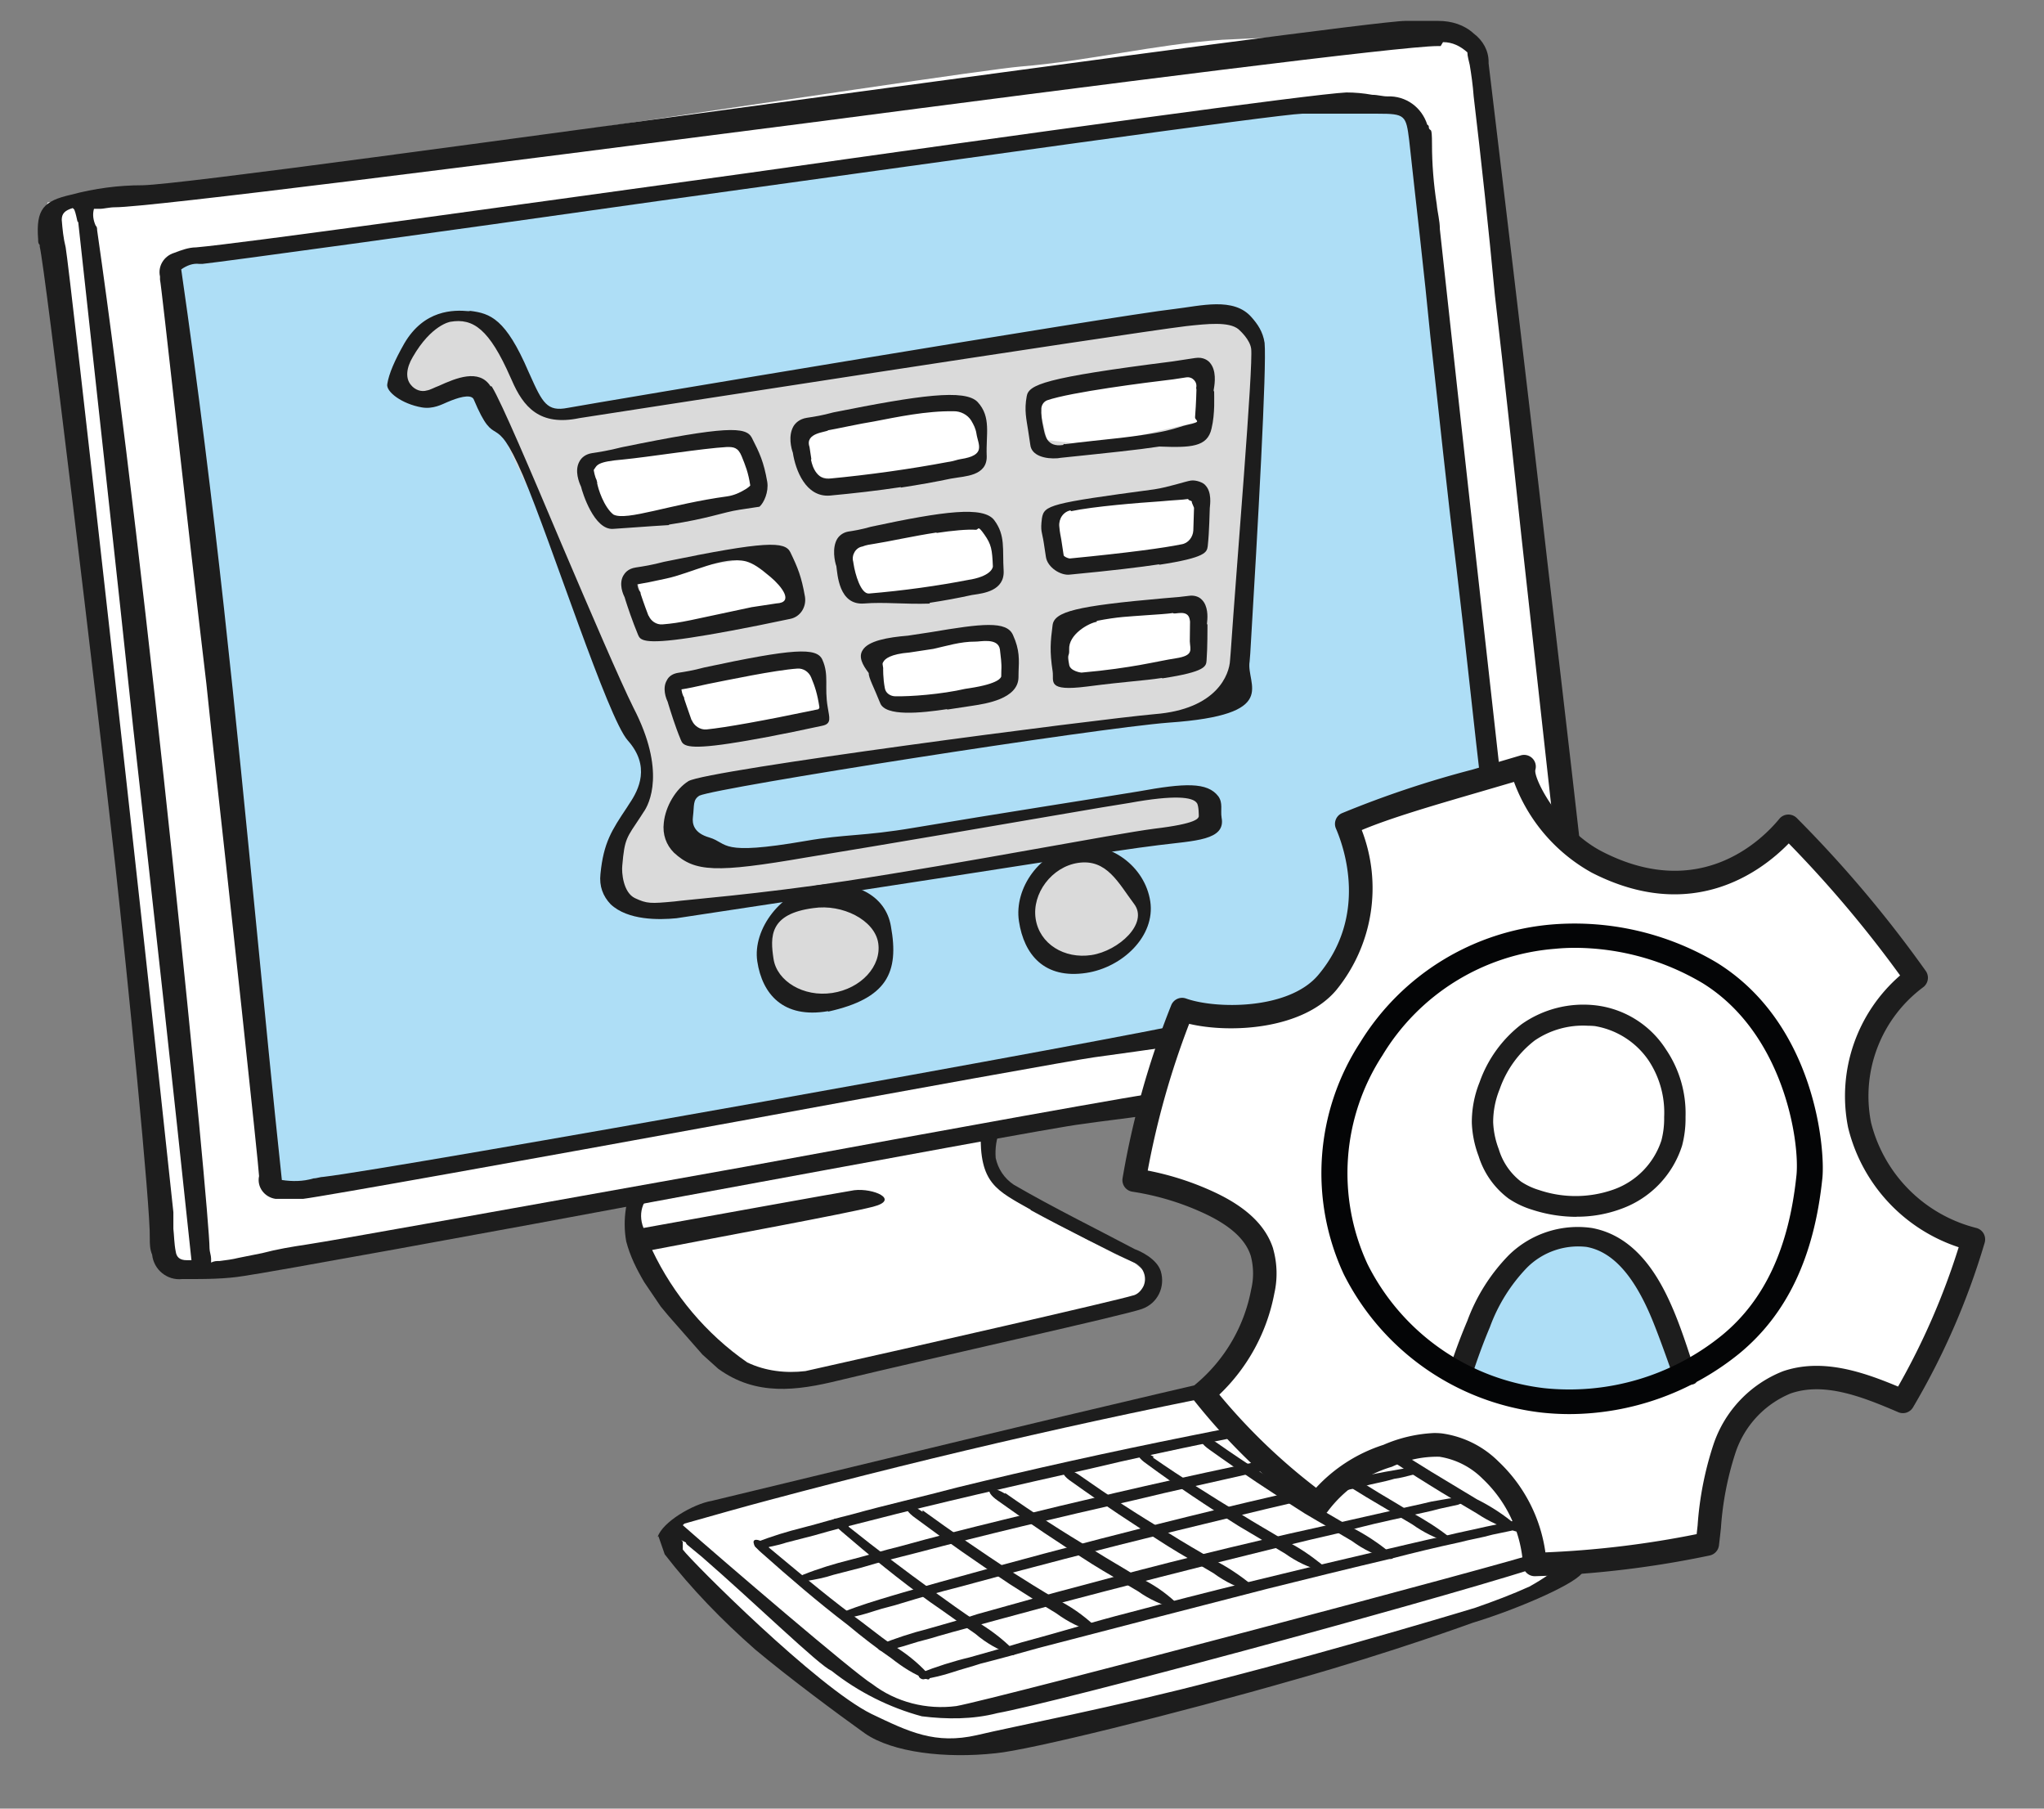 <?xml version="1.0" encoding="UTF-8" standalone="no"?>
<svg
   id="Ebene_1"
   version="1.1"
   viewBox="0 0 260 230"
   sodipodi:docname="eShopEntwicklung.svg"
   inkscape:version="1.4.2 (f4327f4, 2025-05-13)"
   xml:space="preserve"
   width="260"
   height="230"
   xmlns:inkscape="http://www.inkscape.org/namespaces/inkscape"
   xmlns:sodipodi="http://sodipodi.sourceforge.net/DTD/sodipodi-0.dtd"
   xmlns="http://www.w3.org/2000/svg"
   xmlns:svg="http://www.w3.org/2000/svg"><rect x="0" y="0" width="260" height="230" fill="#808080" stroke="none"/><sodipodi:namedview
     id="namedview115"
     pagecolor="#ffffff"
     bordercolor="#000000"
     borderopacity="0.25"
     inkscape:showpageshadow="2"
     inkscape:pageopacity="0.0"
     inkscape:pagecheckerboard="0"
     inkscape:deskcolor="#d1d1d1"
     inkscape:zoom="1.614"
     inkscape:cx="249.69021"
     inkscape:cy="250"
     inkscape:window-width="1920"
     inkscape:window-height="1009"
     inkscape:window-x="-8"
     inkscape:window-y="-8"
     inkscape:window-maximized="1"
     inkscape:current-layer="Ebene_1" /><!-- Generator: Adobe Illustrator 29.3.1, SVG Export Plug-In . SVG Version: 2.1.0 Build 151)  --><defs
     id="defs1"><style
       id="style1">
      .st0 {
        fill: none;
        stroke: #000;
        stroke-miterlimit: 10;
      }

      .st1, .st2 {
        fill: #fff;
      }

      .st2, .st3 {
        fill-rule: evenodd;
      }

      .st4, .st3 {
        fill: #aedef6;
      }

      .st5 {
        fill: #1d1d1d;
      }

      .st6 {
        opacity: .3;
      }

      .st7 {
        fill: #dadada;
      }

      .st8 {
        fill: #727472;
      }
    </style></defs><g
     id="g115"
     transform="translate(-48.947,-115.242)"><path
       class="st1"
       d="m 130.2,276.2 c 0.2,0.4 0.4,0.9 0.8,1.5 l 1,1.5 1.1,1.6 0.4,0.5 0.5,0.6 4.4,5.1 2,1.7 c 1.9,1.3 4.2,2.1 6.5,2.2 2.7,0.2 5.3,0 7.9,-0.6 5.6,-1.3 13,-3.5 20.1,-5.1 9.5,-2.2 16.2,-2.9 17.5,-3.4 0.9,-0.4 3,-1.6 2.8,-2 0,-0.2 1.2,-2 -0.3,-2.7 -0.2,0 -1.6,-1.3 -1.7,-1.3 -1.4,-0.7 -1.2,-0.5 -2.6,-1.2 -4.1,-2.1 -8.3,-4.3 -12.4,-6.6 -2,-1.3 -3.5,-3.5 -3.8,-6 0,-1.2 0.2,-2.3 0.4,-3.4 l -12.8,2.3 c -11,2 -20.2,3.5 -31.6,5.5 -0.5,1.6 -1.9,4.1 -1.3,5.8 0.7,2.2 0.6,3.3 1.1,4.1"
       id="path1" /><path
       class="st5"
       d="m 178.2,256 c -16.8,3 -31.6,5.9 -48.4,8.9 -1.2,2.6 -1.7,5.4 -1.2,8.2 0.5,1.9 1.3,3.5 2.3,5.2 l 2.1,3.1 1,1.2 4.3,4.9 2,1.8 c 4.8,3.5 10,2.8 15.3,1.5 12.9,-3.1 36.4,-8.3 38.6,-9.1 2,-0.7 3,-2.8 2.4,-4.8 -0.5,-1.6 -2.7,-2.6 -3.3,-2.8 -5.1,-2.7 -10.4,-5.3 -15.4,-8.2 -1.2,-0.8 -2,-2 -2.3,-3.4 -0.2,-2.5 0.8,-4.9 2.6,-6.6 m 1.8,13.2 c 4,2.2 11.2,5.8 13.2,6.7 1.2,0.5 1.7,1.9 1.2,3 -0.3,0.6 -0.8,1.1 -1.4,1.2 -1.9,0.6 -26.8,6.3 -41.6,9.6 -2.5,0.3 -5.1,0 -7.4,-1.1 -5.2,-3.6 -9.4,-8.6 -12.1,-14.3 9.3,-1.8 24.6,-4.6 28.1,-5.5 3.5,-0.9 0,-2.4 -2.4,-2.1 -2.5,0.4 -19,3.4 -26.8,4.8 -0.8,-2 0,-4.1 2,-4.9 0.4,-0.2 0.7,-0.3 1.1,-0.3 8.8,-1.6 20.3,-3.6 29.1,-5.1 3.4,-0.6 7.1,-1.4 10.7,-2 -0.2,6.7 2,7.5 6.4,10"
       id="path2" /><path
       class="st2"
       d="m 236.3,121.2 c 0.3,1.8 0.6,3.7 0.8,5.7 2.1,18.8 4.2,37.7 6.2,56.5 2,18.4 4.2,36.9 6.2,55.2 0.2,1.6 0.2,3.2 0.4,4.8 0.2,1.4 -0.7,2.2 -2,2.8 -0.4,0.2 -0.8,0.3 -1.2,0.4 -7.4,1.4 -15,2.6 -22.4,3.8 -8.6,1.4 -17.2,2.7 -25.8,3.9 -6.7,1 -104,18.7 -110.8,19.7 -2.9,0.4 -10.3,1.9 -13.2,2.4 -1.2,0.2 -2.4,0.4 -3.8,0.6 -0.2,-0.8 -1.7,-2.4 -1.7,-3 0,-4.8 -2,-20 -2.1,-24.8 -3.9,-37.1 -8.1,-62.5 -12.1,-104.1 -0.3,-1.3 -0.2,-2.7 0.2,-4.1 1,-0.2 1.9,-0.3 2.8,-0.3 8.4,0 112.7,-16.3 121,-17 8.6,-0.7 17,-2.8 25.6,-3.4 9.2,-0.5 18.8,-0.4 28,-0.5 1.4,0 2.8,0.4 3.8,1.4"
       id="path3" /><path
       class="st3"
       d="m 83.7,266.5 c -5.8,-41.3 -7.9,-76 -13,-117.9 0.9,-0.7 2,-1.1 3,-0.9 6.5,-0.5 136.1,-19.1 142.1,-19.3 3.5,0 6.4,0 9.8,0.2 3.6,0 3.9,0.3 4.3,3.6 2,18.3 4.1,36.8 6.1,55.1 1.8,15.9 3.5,31.7 5.3,47.6 0.4,4.2 0.4,4.1 -3.9,5.1 -4.4,1.1 -8.7,1.4 -13.2,2.3 -6.6,1.3 -13.3,2.3 -19.9,3.2 -0.5,0 -1.1,0 -1.6,0.2 -8.3,2 -104.8,19.2 -113.3,20.3 -1.9,0.5 -3.8,0.6 -5.8,0.4"
       id="path4" /><path
       class="st5"
       d="m 251.7,239.7 c 0,-0.8 0,-1.5 -0.2,-2 v 0 c 0,-1 -0.6,-7.4 -5.7,-50.8 -2.8,-24.6 -6.4,-54.4 -7.5,-63.6 v -0.2 c 0,-1.4 -0.7,-2.7 -1.9,-3.6 -1.2,-1.1 -2.8,-1.6 -4.5,-1.6 h -4.2 c -2.7,0 -38.4,4.8 -76.1,9.9 -39.2,5.3 -79.7,10.9 -84.5,11 -3.1,0 -6.1,0.4 -9.1,1.2 -3.5,0.8 -4.5,1.8 -4.2,5.7 0,0.3 0,0.5 0.2,0.7 v 0.2 c 0.7,2.8 7.3,58.1 9.6,78.6 1.5,13.6 4.5,43.6 4.4,47.5 0,0.7 0,1.4 0.3,2.1 0.2,1.9 1.9,3.3 3.8,3.1 h 0.4 c 2.6,0 5.1,0 7.5,-0.4 2.9,-0.4 30,-5.3 56.2,-10.2 24.5,-4.5 47.6,-8.8 50.3,-9.1 2.7,-0.4 5.5,-0.7 8.2,-1.1 3.2,-0.4 6.5,-0.8 9.7,-1.2 5.3,-0.8 10.8,-1.6 16,-2.4 2.7,-0.4 5.6,-0.9 8.3,-1.2 1.2,-0.2 2.6,-0.4 3.9,-0.5 4.3,-0.6 8.8,-1.2 12.9,-2.2 2.1,-0.4 4.2,-1.3 5.9,-2.7 0.9,-1.1 0.6,-4.1 0.4,-6.7 M 58.2,141.6 Z m 174.3,-21 c 1.2,0 2.2,0.5 3.1,1.3 0,0.5 0.2,1.1 0.3,1.6 0.2,1.2 0.4,2.6 0.5,4 1,8.4 1.9,16.8 2.7,25.3 1.2,10.3 2.3,20.6 3.4,30.9 1.2,10.8 2.4,21.7 3.6,32.5 0.8,7.4 1.7,14.9 2.5,22.3 0,0.7 0.2,1.5 0.2,2.2 0,0.7 0,1.7 0.2,2.6 0.2,1.2 -0.4,1.9 -1.8,2.6 -0.4,0.2 -0.7,0.3 -1.2,0.4 -5.7,1.2 -11.5,2 -17.2,2.9 -1.7,0.3 -3.5,0.5 -5.1,0.8 -9.3,1.5 -18.6,2.8 -25.6,3.9 -3.4,0.4 -29.3,5.1 -54.3,9.7 -25.7,4.6 -52.4,9.4 -55.8,9.9 -2,0.3 -3.8,0.6 -5.7,1.1 -1,0.2 -2,0.4 -3,0.6 -0.8,0.2 -1.6,0.3 -2.4,0.4 -0.4,0 -0.7,0 -1.1,0.2 0,-0.2 0,-0.4 0,-0.5 0,-0.4 -0.2,-0.9 -0.2,-1.3 0,-4.6 -7.9,-85.1 -14.3,-129.5 0,-0.2 0,-0.4 -0.2,-0.6 -0.3,-0.7 -0.4,-1.4 -0.2,-2.1 0.3,0 0.4,0 0.7,0 0.6,0 1.2,-0.2 2,-0.2 4.3,0 46.8,-5.4 87.9,-10.7 39,-5.1 75.9,-9.8 80.3,-9.8 h 0.4 M 58.9,143.5 c 2.4,22.1 4.8,43.6 7,64.4 2.6,23.1 5,44.9 7.4,67.6 h -0.6 c -0.9,0 -1.3,-0.4 -1.4,-1.1 -0.2,-1 -0.2,-2 -0.3,-2.9 v -2.1 c -3.9,-36.8 -13.2,-120 -13.7,-122.7 -0.3,-1.2 -0.4,-2.3 -0.5,-3.5 0,-0.8 0.4,-1.2 1.4,-1.5 v 0 c 0,0 0,0 0.2,0.2 v 0 c 0.2,0.5 0.3,1.1 0.4,1.5 m -0.3,-1.6 v 0"
       id="path5" /><path
       class="st5"
       d="m 242.2,234.1 c -0.2,-1.2 -0.4,-2.5 -0.5,-3.7 -0.2,-1.3 -0.4,-2.7 -0.5,-3.9 -3,-26.8 -6.1,-54.5 -9.1,-82.1 0,-1.1 -0.3,-2.1 -0.4,-3.2 -0.4,-2.6 -0.6,-5.1 -0.6,-7.6 0,-2.5 -0.2,-1.5 -0.4,-2.1 0,-0.2 0,-0.3 -0.2,-0.4 -0.7,-2.2 -2.7,-3.7 -5.1,-3.6 -0.6,0 -1.2,-0.2 -1.9,-0.2 -1.1,-0.2 -2.2,-0.3 -3.3,-0.3 -4.3,0.2 -40.6,5.2 -75.8,10.2 -33.3,4.6 -64.8,9 -70.5,9.5 -1,0 -2,0.4 -2.8,0.7 -1.3,0.4 -2.1,1.7 -1.8,3 0,0 0,0.3 0,0.4 0.2,0.8 3.5,31.3 5.9,51.4 l 0.6,5.7 c 2.2,19.8 6.1,56 6.1,56.9 -0.3,1.4 0.7,2.7 2.1,2.9 h 0.3 c 0.4,0 0.8,0 1.2,0 h 2 c 2.5,-0.3 29.3,-5.1 55,-9.8 22.3,-4.1 43.4,-7.9 45.6,-8.2 14.6,-2 25.9,-3.7 36.3,-5.8 1.7,-0.4 3.5,-0.6 5.1,-0.8 2.8,-0.4 5.6,-0.9 8.3,-1.6 2.3,-0.4 4,-2.3 4.2,-4.6 0,-0.9 0,-1.8 0,-2.7 m -5.9,4.9 h -0.3 c -2.5,0.7 -5,1.1 -7.4,1.4 -1.8,0.3 -3.7,0.5 -5.6,1 -6.9,1.4 -13.8,2.4 -19.6,3.2 h -0.4 c -0.4,0 -0.8,0.2 -1.2,0.3 -8.1,2 -102.8,18.9 -111.5,19.9 -0.4,0 -0.9,0.2 -1.3,0.2 -1.3,0.4 -2.7,0.4 -4,0.2 -1.2,-11.2 -2.2,-21.7 -3.2,-31.9 -2.7,-27.5 -5.2,-53.4 -9.6,-83.9 0.7,-0.5 1.5,-0.8 2.3,-0.7 h 0.4 c 2.8,-0.3 28.4,-3.8 58,-8 36.9,-5.1 78.6,-11 81.9,-11.1 2.4,0 4.6,0 6.9,0 0.9,0 1.8,0 2.7,0 3.5,0 3.6,0.2 4,3.4 0.9,8.3 1.9,16.7 2.7,25 1.1,9.8 2.1,19.6 3.3,29.3 1.2,10 2.2,19.9 3.4,30 l 1.9,16.9 c 0.3,2.5 -0.9,4.1 -3.5,4.8"
       id="path6" /><path
       class="st1"
       d="m 222.2,291.2 c 3.6,2.1 24.9,15.4 25.4,15.8 1.3,0.9 3,2 3.4,3.2 0.4,1.7 -0.2,3.5 -1.4,4.7 -4.1,2.6 -8.5,4.5 -13.1,5.8 -2.3,0.8 -9.4,3.4 -10.6,3.9 l -22.5,6.2 -20.9,5.9 -4.7,1 c -0.7,0 -1.2,0.2 -1.9,0.3 -1.2,0.2 -2,-0.4 -4.4,0 -1.5,0.2 -2.9,0 -4.4,-0.4 -1.2,-0.2 -2.4,-0.4 -3.5,-0.9 -6.3,-3.5 -12.1,-7.5 -17.6,-12.1 -9.9,-8.2 -10.2,-10.5 -11.3,-11.9 l -0.6,-1.8 c 0,0 0.4,-2 3.8,-2.9 8.3,-2.4 25.2,-6.3 41,-10.2 11.8,-2.9 24.1,-5.3 31,-7 4.1,-1.3 8.6,-1.1 12.5,0.7"
       id="path7" /><path
       class="st5"
       d="m 132.7,310.6 0.8,2.3 c 3.4,4.4 7.3,8.4 11.5,12.1 4.3,3.6 10.5,8.2 14,10.7 3.5,2.4 10.2,3.2 16.6,2.5 4.3,-0.4 22.9,-5 38.2,-9.4 12.4,-3.5 22.5,-7.2 22.5,-7.2 5,-1.5 12.4,-4.6 13.8,-6.2 1.5,-1.5 2.1,-3.7 1.7,-5.8 -0.5,-2 -3.6,-3.5 -5.2,-4.8 -0.4,-0.3 -16.5,-10.4 -17.4,-10.9 -1.2,-0.8 -5.2,-3.2 -5.6,-3.4 -1.2,-0.4 -2.3,-0.9 -3.5,-1.3 -2.1,-0.6 -4.3,-0.8 -6.6,-0.6 -14.2,2.9 -73,17.3 -74,17.5 -2.4,0.4 -6.3,2.7 -6.9,4.6 m 3,0.4 0.6,0.3 c 0,0.2 0.3,0.4 0.3,0.4 0.5,0.4 1.2,1 1.7,1.4 6.8,5.9 15,13.9 16.5,14.5 3.4,2.7 7.4,4.7 11.5,5.8 3.2,0.4 6.5,0.4 9.6,-0.4 7.7,-1.4 53.1,-13.6 68.3,-18.4 1.2,-0.4 2.2,-0.8 3.4,-1.2 h 0.9 c -1.5,1.4 -3.1,2.5 -4.9,3.5 -2.2,1 -4.6,1.9 -6.9,2.7 0,0 -16.4,5 -32.8,9.2 -12.9,3.4 -26,5.9 -30.6,7 -5.3,1.2 -8.6,-0.4 -13.4,-2.7 -6.9,-3.4 -22.8,-19.3 -24,-20.9 0,0 0,-0.7 0,-1 M 136,309 c 3.9,-1.1 7.4,-2.1 10.8,-3 22.1,-5.9 44.4,-11 66.9,-15.2 3,-0.5 6.1,0 8.7,1.7 7.9,5 15.7,9.8 16.8,10.5 l 1.2,0.8 2.7,1.8 2.8,1.8 1.6,1.2 c 0.4,0.4 0.6,0.7 1,1.1 0.3,0.4 0.5,0.8 0.9,1.4 l -4.9,1.6 v 0 c -2.4,1 -68.9,18.6 -73.9,19.5 -3.8,0.5 -7.7,-0.5 -10.7,-2.8 -2.2,-1.3 -19.1,-15.8 -24.1,-20.2"
       id="path8" /><path
       class="st5"
       d="m 219.1,294.8 c -0.4,0.4 -0.9,0.6 -1.3,0.7 l -2.3,0.5 c -1.4,0.3 -2.7,0.5 -4.1,0.9 -2.7,0.5 -5.5,1.2 -8.2,1.7 -5.3,1.1 -10.5,2.2 -15.5,3.4 -9.8,2.2 -19.1,4.3 -28,6.6 -2.4,0.6 -4.8,1.2 -7.2,1.9 -1.2,0.3 -2.3,0.6 -3.5,0.9 -1.2,0.4 -2.4,0.6 -3.5,0.8 -0.4,0 -0.9,-0.6 -0.4,-0.8 2,-0.8 4,-1.4 6,-1.9 2,-0.5 4.2,-1.2 6.3,-1.7 4.3,-1.2 8.8,-2.2 13.3,-3.4 9.4,-2.3 19.3,-4.5 29.8,-6.6 3,-0.6 6.1,-1.2 9.2,-1.9 1.5,-0.3 3.1,-0.6 4.7,-0.9 l 2.3,-0.4 c 0.4,0 0.8,-0.2 1.2,-0.2 0.4,0 0.7,0 1,0.3 0,0 0.2,0.2 0,0.2"
       id="path9" /><path
       class="st5"
       d="m 242.6,309.1 c -0.4,0.4 -0.9,0.6 -1.4,0.8 l -2.4,0.5 c -1.4,0.4 -2.8,0.6 -4.3,1 -2.8,0.6 -5.7,1.3 -8.4,2 -5.5,1.3 -10.8,2.6 -16,3.9 -10.1,2.6 -19.8,5.1 -29,7.5 -2.5,0.7 -5,1.4 -7.4,2 -1.2,0.4 -2.4,0.7 -3.6,1.1 -1.2,0.4 -2.5,0.7 -3.7,0.9 -0.4,0 -0.9,-0.5 -0.4,-0.8 2,-0.8 4.2,-1.5 6.3,-2 2.1,-0.6 4.3,-1.2 6.6,-1.9 4.5,-1.2 9,-2.6 13.7,-3.8 9.8,-2.6 20,-5.1 30.8,-7.6 3.1,-0.7 6.3,-1.5 9.6,-2.2 1.6,-0.4 3.2,-0.7 4.9,-1.1 l 2.4,-0.5 c 0.4,0 0.9,-0.2 1.3,-0.3 0.4,0 0.7,0 1.1,0.2 0,0 0.2,0.2 0,0.2"
       id="path10" /><path
       class="st5"
       d="m 235.8,305.8 c -0.4,0.4 -0.9,0.6 -1.4,0.8 l -2.3,0.5 c -1.4,0.4 -2.7,0.6 -4.2,1 -2.7,0.6 -5.6,1.2 -8.2,2 -5.3,1.2 -10.5,2.5 -15.7,3.8 -9.9,2.5 -19.3,4.9 -28.4,7.4 -2.5,0.7 -4.9,1.3 -7.3,2 -1.2,0.4 -2.3,0.6 -3.5,1 -1.2,0.4 -2.4,0.7 -3.6,0.9 -0.4,0 -0.9,-0.5 -0.4,-0.8 2,-0.8 4.1,-1.5 6.1,-2 2.1,-0.6 4.3,-1.2 6.4,-1.9 4.3,-1.2 8.9,-2.5 13.5,-3.7 9.6,-2.6 19.6,-5.1 30.1,-7.4 3.1,-0.7 6.2,-1.4 9.3,-2.1 1.6,-0.4 3.2,-0.7 4.8,-1.1 l 2.3,-0.4 c 0.4,0 0.8,-0.2 1.2,-0.3 0.4,0 0.7,0 1.1,0.2 0,0 0.2,0.2 0,0.2"
       id="path11" /><path
       class="st5"
       d="m 229.9,302.1 c -0.4,0.4 -0.8,0.6 -1.3,0.7 -0.8,0.2 -1.5,0.4 -2.3,0.5 -1.3,0.4 -2.7,0.6 -4.1,1 -2.7,0.6 -5.4,1.2 -8.2,1.9 -5.2,1.2 -10.4,2.5 -15.4,3.7 -9.8,2.4 -19,4.8 -27.8,7.2 -2.4,0.6 -4.8,1.3 -7.1,2 -1.2,0.4 -2.3,0.6 -3.5,1 -1.2,0.4 -2.3,0.7 -3.5,0.9 -0.4,0 -0.9,-0.5 -0.4,-0.8 2,-0.8 4,-1.4 6,-2 2,-0.6 4.2,-1.2 6.3,-1.8 4.3,-1.2 8.7,-2.4 13.2,-3.6 9.4,-2.5 19.2,-5 29.6,-7.4 3,-0.7 6,-1.4 9.1,-2 1.5,-0.4 3.1,-0.7 4.7,-1 l 2.3,-0.4 c 0.4,0 0.8,-0.2 1.2,-0.3 0.4,0 0.7,0 1,0.2 0,0 0.2,0.2 0,0.2"
       id="path12" /><path
       class="st5"
       d="m 224.4,298.6 c -0.4,0.4 -0.9,0.6 -1.3,0.7 l -2.3,0.5 c -1.3,0.3 -2.7,0.6 -4.1,0.9 -2.7,0.5 -5.4,1.2 -8.1,1.8 -5.2,1.2 -10.4,2.3 -15.3,3.5 -9.7,2.2 -19,4.4 -27.7,6.7 -2.4,0.6 -4.8,1.2 -7.1,1.9 -1.2,0.3 -2.3,0.6 -3.5,0.9 -1.2,0.4 -2.3,0.6 -3.5,0.8 -0.4,0 -0.9,-0.6 -0.4,-0.8 2,-0.8 4,-1.4 6,-1.9 2,-0.5 4.2,-1.2 6.3,-1.7 4.3,-1.2 8.7,-2.3 13.2,-3.4 9.3,-2.3 19.1,-4.6 29.5,-6.8 3,-0.6 6,-1.3 9.1,-2 1.5,-0.4 3.1,-0.6 4.6,-1 l 2.3,-0.4 c 0.4,0 0.8,-0.2 1.2,-0.2 0.4,0 0.7,0 1,0.2 0,0 0.2,0.2 0,0.2"
       id="path13" /><path
       class="st5"
       d="m 203.7,298.7 c 3.7,2.6 7.6,5.1 11.5,7.4 1.9,1.2 3.8,2.3 5.7,3.4 1.8,0.9 3.4,2 4.9,3.2 0.4,0.5 0.5,0.8 0,0.8 -1.8,-0.4 -3.4,-1.2 -4.9,-2.3 -2,-1.2 -4,-2.3 -6,-3.5 -4.1,-2.6 -8.2,-5.3 -12.1,-8.1 -2,-1.4 -1.2,-2.3 0.9,-0.9"
       id="path14" /><path
       class="st5"
       d="m 211.6,296.9 c 3.7,2.5 7.4,5 11.3,7.3 1.9,1.2 3.7,2.2 5.6,3.4 1.7,0.9 3.4,2 4.8,3.1 0.4,0.4 0.5,0.8 0,0.7 -1.7,-0.5 -3.3,-1.3 -4.7,-2.3 -2,-1.2 -3.9,-2.3 -5.9,-3.5 -4.1,-2.5 -8,-5.1 -11.9,-7.9 -1.9,-1.3 -1.2,-2.1 0.8,-0.8"
       id="path15" /><path
       class="st5"
       d="m 219.4,294.9 c 3.8,2.6 7.7,5.1 11.6,7.5 2,1.2 3.8,2.3 5.8,3.5 1.8,0.9 3.5,2 5,3.3 0.4,0.5 0.5,0.8 0,0.8 -1.8,-0.5 -3.5,-1.3 -5,-2.3 -2,-1.2 -4.1,-2.4 -6,-3.6 -4.2,-2.6 -8.2,-5.3 -12.2,-8.2 -2,-1.4 -1.2,-2.3 0.9,-0.9"
       id="path16" /><path
       class="st5"
       d="m 195.6,300.6 c 3.6,2.5 7.4,4.9 11.2,7.2 1.9,1.2 3.7,2.2 5.5,3.3 1.7,0.8 3.3,1.9 4.8,3.1 0.4,0.5 0.4,0.8 0,0.8 -1.7,-0.4 -3.3,-1.2 -4.7,-2.2 -2,-1.2 -3.9,-2.3 -5.9,-3.5 -4,-2.5 -7.9,-5.1 -11.7,-7.9 -1.9,-1.3 -1.2,-2.2 0.9,-0.9"
       id="path17" /><path
       class="st5"
       d="m 186.2,302.8 c 3.7,2.6 7.5,5.1 11.4,7.4 1.9,1.2 3.8,2.3 5.7,3.4 1.8,0.9 3.4,2 4.9,3.2 0.4,0.5 0.5,0.8 0,0.8 -1.8,-0.4 -3.4,-1.2 -4.9,-2.3 -2,-1.2 -4,-2.3 -5.9,-3.5 -4.1,-2.6 -8.2,-5.3 -12.1,-8.1 -2,-1.3 -1.2,-2.3 0.9,-0.9"
       id="path18" /><path
       class="st5"
       d="m 176.8,305.1 c 3.7,2.6 7.4,5 11.3,7.3 1.9,1.2 3.7,2.2 5.6,3.4 1.8,0.8 3.4,1.9 4.8,3.2 0.4,0.5 0.4,0.8 0,0.8 -1.7,-0.4 -3.4,-1.2 -4.8,-2.2 -2,-1.2 -4,-2.3 -5.9,-3.5 -4.1,-2.6 -8,-5.2 -11.9,-8 -1.9,-1.3 -1.2,-2.2 0.9,-0.9"
       id="path19" /><path
       class="st5"
       d="m 166.3,307.3 c 3.7,2.7 7.5,5.3 11.3,7.8 1.9,1.2 3.8,2.4 5.7,3.5 1.8,0.9 3.4,2 4.9,3.4 0.4,0.5 0.4,0.8 0,0.8 -1.8,-0.5 -3.4,-1.3 -4.9,-2.4 -2,-1.2 -4,-2.5 -5.9,-3.7 -4.1,-2.7 -8.1,-5.5 -12,-8.4 -2,-1.4 -1.2,-2.3 0.9,-0.8"
       id="path20" /><path
       class="st5"
       d="m 156.9,309.4 c 3.5,2.8 7.2,5.6 10.8,8.2 1.8,1.3 3.6,2.6 5.4,3.8 1.7,1 3.3,2.2 4.6,3.5 0.4,0.5 0.4,0.9 0,0.8 -1.7,-0.6 -3.3,-1.5 -4.7,-2.7 -1.9,-1.3 -3.8,-2.7 -5.7,-4 -3.9,-2.8 -7.7,-5.9 -11.3,-9 -1.8,-1.5 -1.1,-2.4 0.9,-0.8"
       id="path21" /><path
       class="st5"
       d="m 146.7,312 c 3.5,2.9 6.9,5.8 10.5,8.5 1.8,1.3 3.5,2.7 5.2,3.9 1.7,1 3.2,2.2 4.5,3.6 0.4,0.5 0.4,0.9 0,0.8 -1.7,-0.6 -3.2,-1.6 -4.6,-2.7 -1.9,-1.3 -3.7,-2.7 -5.5,-4.2 -3.8,-2.9 -7.4,-6 -11,-9.2 -1.8,-1.5 -1,-2.4 1,-0.8"
       id="path22" /><g
       id="g48"
       transform="matrix(0.574,-0.087,0.087,0.574,-45.166,84.749)"><ellipse
         class="st7"
         cx="300.1"
         cy="308.7"
         rx="12.2"
         ry="11.7"
         id="ellipse27" /><ellipse
         class="st7"
         cx="357.4"
         cy="308.5"
         rx="12.2"
         ry="11.7"
         id="ellipse28" /><path
         class="st7"
         d="m 227,171.2 6,-8.8 6.3,-3.6 9.1,3.6 5.1,13.5 1,3.8 c 0.8,3.3 3.8,5.5 7.2,5.4 l 26.9,-1.1 55.6,0.4 64,1 5.5,5.7 -8.9,41 -6.3,32.4 -6.7,4.5 h -27.3 l -87.1,1.2 -6,6.4 1.2,5.7 9.7,4.7 h 20.4 l 34.5,-1.3 h 28.6 l 19.4,1.3 4,4.3 -7.1,3.6 -19.2,1.1 -26.4,-1.1 -73.7,0.4 -7.7,-5.7 3.7,-11.5 6.7,-9.4 2.5,-12.2 -7.2,-24.6 -12.1,-39.3 -5.2,-18.5 -12.4,3.4 -4.2,-6 v 0 z"
         id="path28" /><polygon
         class="st1"
         points="264.7,195.3 265.6,207.6 275.6,211 300.1,208.7 300.1,200.5 297.8,195.3 282.2,195.3 "
         id="polygon28" /><polygon
         class="st1"
         points="363.9,195.3 364.8,205.9 374.8,208.7 399.5,206.8 401.6,196.8 397.2,195.3 381.6,195.3 "
         id="polygon29" /><polygon
         class="st1"
         points="317.8,221.8 318.7,234.8 327.1,235.3 349.7,233.8 349.7,223.3 346,221.8 332.7,221.8 "
         id="polygon30" /><polygon
         class="st1"
         points="271.4,221.8 272.3,234.8 280.6,235.3 303.2,233.8 303.2,223.3 299.5,221.8 286.3,221.8 "
         id="polygon31" /><polygon
         class="st1"
         points="363.8,221.3 364.7,234.1 373,234.8 395.6,233.2 395.6,222.8 391.9,221.3 378.7,221.3 "
         id="polygon32" /><polygon
         class="st1"
         points="362.1,246.9 361.1,258.3 369.4,258.9 391,257.4 392,246.9 388.3,245.4 375.1,245.4 "
         id="polygon33" /><polygon
         class="st1"
         points="319.9,247.1 320,257.4 327.3,259 348.8,257.6 349.9,247.1 346.1,245.6 332.9,245.6 "
         id="polygon34" /><polygon
         class="st1"
         points="277.3,247.1 277.4,257.4 284.7,259 308.2,257.4 307.3,247.1 303.6,245.6 290.4,245.6 "
         id="polygon35" /><polygon
         class="st1"
         points="312.4,194.3 313.3,206.1 324.3,209.4 351.2,207.2 351.2,199.4 348.6,194.3 331.6,194.3 "
         id="polygon36" /><g
         class="st6"
         id="g36"><path
           class="st0"
           d="M 261.6,211.9"
           id="path36" /></g><path
         class="st5"
         d="m 277.6,297.3 h -8.8 c -3.8,-0.2 -10.6,-1.1 -13.8,-5.2 -1.4,-2 -1.9,-4.3 -1.2,-6.9 1.7,-6.7 3.9,-9.1 7.9,-13.5 l 0.7,-0.8 c 2.5,-2.7 5.8,-7.4 1.7,-13.7 -3.6,-5.5 -10,-45.1 -14,-60.8 -4.2,-16 -5,-5.5 -8.2,-18.2 v 0 c -0.5,-1.3 -3.5,-0.8 -5.8,-0.2 -1.2,0.3 -3.3,1.1 -5.7,0.3 -4.2,-1.4 -7.3,-4.6 -6.7,-6.2 0.7,-2.2 2.4,-4.9 5,-8.2 5.4,-6.7 11.8,-5.7 15,-4.9 h 0.4 c 4.2,1.2 7.4,2.8 10.6,15.1 l 0.2,0.7 c 1.8,6.5 2.5,8.6 7.1,8.4 5.8,-0.2 122.2,-2 134.6,-1.5 5.9,0.2 13.3,-0.7 16.5,4.3 1.1,1.7 2,3.5 2,6 -0.3,5.2 -7.4,39.2 -13.3,66.8 l -0.4,1.7 c -1.6,4.9 5.2,12.6 -19.5,10.6 -16.1,-1.2 -99.7,-0.8 -104.1,0.4 -1.6,0.7 -1.4,1.9 -2.1,4.4 -0.4,1.4 -0.4,3.5 2.9,5 4,1.9 1.3,4.3 20.7,3.9 8.9,-0.2 12.5,0.9 23.9,0.7 17.6,-0.3 44.2,-0.4 49.9,-0.5 10.2,-0.3 15.2,0.2 17.1,3.7 0.8,1.6 0,3 0,4.7 0.2,5.1 -6.6,4.1 -14.6,3.9 -9,-0.3 -41.3,0 -67.2,0 H 277.7 Z M 246.3,176.2 c 1.5,3.5 5.6,19.4 9.9,36.3 4,15.5 8.2,31.6 10.2,37.8 5,14.7 0.3,21.4 -1.3,23 l -0.7,0.8 c -3.8,4.2 -4.2,4.2 -5.6,10 -0.4,1.5 -0.7,5.9 1.7,7.5 2.4,1.6 3.2,1.7 8.4,2 2.4,0 18.3,1.2 38,1.2 25.9,0 59.4,-1.4 68.4,-1.2 9.4,0.3 9.8,-0.8 10,-1.2 0,0 0.4,-2.4 0,-3 -0.7,-1.4 -4.5,-2.5 -14.6,-2.2 -5.6,0 -22.2,0.4 -39.7,0.7 -11.4,0.2 -23.1,0.4 -32.1,0.5 -20.1,0.4 -24.6,-0.5 -28.5,-5.4 -1.4,-1.9 -1.9,-4.3 -1.2,-6.8 0.9,-3.5 3.7,-6.9 6.7,-8.2 4.2,-1.8 90.2,0 103.2,0.8 13.7,1 17.5,-6.2 18.1,-9.2 l 0.4,-1.7 c 4.1,-18.5 14.3,-61.2 14.4,-65.1 0,-2 -1.7,-4.1 -2.1,-4.6 -1.8,-2 -6.5,-2.2 -11.2,-2.4 -13.5,-0.4 -133.7,0 -134.5,0 -8.9,0.5 -11.8,-4.3 -13.4,-10.4 l -0.2,-0.7 c -3,-11.1 -6.1,-14.1 -11.2,-14 v 0 c 0,0 -4.2,0 -9.3,6.4 -1.8,2.2 -2.3,4.4 -1.3,6 0.7,1.2 2,1.9 3.3,1.7 0.7,0 1.7,-0.4 2.7,-0.6 3.9,-1.1 9.3,-2.5 11.2,1.8 h 0.2 z"
         id="path37" /><path
         class="st5"
         d="m 280,211.9 c -5.5,-0.5 -6.3,-0.5 -12.1,-1 -4.2,-0.3 -5.5,-8.9 -5.6,-10.2 -0.3,-1 -0.9,-3.6 0.4,-5.4 0.7,-1 1.8,-1.5 3.1,-1.5 1.3,0 3.7,0 6.6,-0.3 23.4,-1.2 27.6,-0.4 28.5,2.2 1.2,3.6 1.8,5.6 1.9,10.1 0,2.2 -1.4,4.4 -2.5,5.1 h -4.4 c -3.8,0 -7,0.9 -15.7,0.9 v 0 z m -14.1,-11.6 c 0,1.4 0.7,5.6 2.5,7.5 2.6,1.9 12.7,-0.4 25.3,-0.2 1.5,0 2.9,-0.4 4.3,-1 v 0 c 0.4,-0.2 0.8,-0.4 1,-0.6 0,-2.9 -0.4,-4.5 -0.9,-6.6 -0.5,-2.1 -1.5,-2.3 -2.9,-2.5 -5.3,-0.5 -17.3,-0.4 -22.9,-0.7 -5.9,-0.4 -5.8,0.4 -6.7,1.3 -2.4,2.2 0,0 0,0 0,0.3 0,1.4 0.3,2.3 v 0.4 h 0.2 z"
         id="path38" /><path
         class="st5"
         d="m 388.8,211 c -4.9,0 -10.9,-0.3 -21.7,-0.8 h -0.6 c -2.7,-0.2 -5.6,-1.4 -5.5,-3.8 v -3.3 c 0,-2.4 -0.2,-4.4 0.8,-7.3 0.8,-2.5 4.3,-3.5 32.7,-2.8 2.3,0 4.1,0 5.1,0 1.8,0 2.7,1 3,1.5 1.2,1.9 0.4,4.6 0,5.8 -0.4,1.2 0,0.2 0,0.4 -0.2,1.2 -0.5,4.9 -1.8,8.1 -1.5,3.9 -5.1,3.5 -11.9,2.2 v 0 z m -20.5,-3.7 c 0.4,0.2 0,0 6.6,0.3 v 0 c 17.6,0.9 17.7,-0.2 21,-0.4 3.3,-0.2 1.5,-0.6 1.7,-1.4 0.7,-3 1.2,-5.9 1.2,-5.9 v -0.4 0 c 0.5,-1.2 -0.4,-2.6 -1.8,-2.6 h -2.9 c -5.9,-0.2 -22.6,-0.6 -28,0.4 -0.8,0.2 -1.3,0.8 -1.5,1.5 -0.3,1.4 -0.3,2.7 -0.2,4.3 0.1,1.6 0,4.4 3.7,4.4 v 0 z"
         id="path39" /><path
         class="st5"
         d="m 385.1,236.5 c -4.4,0 -10.7,-0.2 -19.7,-0.7 -2.1,0 -4.7,-2.3 -4.7,-4.6 V 228 c 0,-2.4 -0.4,-2.5 0.4,-5.3 0.9,-2.8 2.2,-3 25.3,-2.6 3.2,0 7,-0.7 8.2,-0.7 1.2,0 2.7,0.9 3,1.5 1.2,1.7 0.4,4.3 0.2,5.1 -0.2,0.9 -0.8,4.8 -1.7,8.2 -0.4,1.2 -0.6,2.4 -11.2,2.4 v 0 z m -17.4,-14.6 c -1.7,0 -3,1.4 -3.1,3.1 -0.1,1.7 0,1.9 0,2.9 v 3.5 c 0,0.3 0.8,0.8 1.2,0.9 13,0.7 20.8,0.8 24.7,0.6 1.5,0 2.7,-1.2 3,-2.6 0.5,-2.7 0.9,-4.9 0.9,-4.9 l -0.3,-1.2 c 0.2,-0.5 -0.6,-0.4 -0.7,-0.9 -1.4,0 -2.7,-0.2 -6.1,-0.4 -4.8,-0.4 -14.6,-1.1 -19.7,-0.8 v -0.2 z"
         id="path40" /><path
         class="st5"
         d="m 334.2,237.5 c -5.9,-0.7 -10,-1.9 -14.4,-2.2 -5.6,-0.4 -4.8,-7.3 -4.8,-9 -0.2,-1 -0.4,-4.1 1.1,-5.9 0.7,-0.8 1.7,-1.2 2.7,-1.2 1,0 2.7,0 5,-0.3 16.4,-1 25,-0.8 26.9,2.6 2,3.7 0.8,6.6 0.4,11.2 -0.4,4.5 -5.2,4.3 -7.3,4.3 h -0.4 c -3,0.2 -6.2,0.3 -9.4,0.3 v 0.2 z m 3.6,-15.2 c -5.1,0 -10.9,0.4 -13.7,0.4 -1.1,0 -2,0 -2.8,0.2 -1.5,0 -2.7,1.5 -2.5,3 0.2,1.5 0,0 0,0 v 0.4 c 0,2.4 0.6,6.9 2.4,7 7.4,0.5 15.2,0.6 22.2,0.3 h 0.4 c 4.8,-0.2 5.1,-2.1 5.1,-2.1 0.4,-3.7 0.4,-4.8 -0.8,-7.2 -1.2,-2.4 -1,-1.2 -1.7,-1.3 -1.8,-0.4 -5.1,-0.6 -8.6,-0.6 v 0 z"
         id="path41" /><path
         class="st5"
         d="m 331.6,211.3 c -5.2,0 -10.5,-0.2 -15.7,-0.5 -5.3,-0.4 -6.6,-6.7 -6.6,-10.5 -0.2,-1 -0.5,-3.8 1,-5.7 0.5,-0.6 1.5,-1.4 3.2,-1.4 1.7,0 3.3,0 5.9,-0.3 19.2,-0.9 29.3,-0.8 31.6,2.5 2.5,3.7 0.7,7.3 0.2,11.9 -0.5,4.5 -5.5,3.7 -8.1,3.8 h -0.4 c -3.5,0.2 -7.3,0.3 -11.2,0.3 v 0 z M 313,202.4 c 0,0 0,4.4 3.2,4.7 8.8,0.5 18.1,0.6 26.4,0.3 h 0.4 c 0.9,0 1.7,-0.2 2.4,-0.2 5.8,0 4.3,-2.5 4.3,-5 0,-1.1 -0.3,-2 -0.7,-3 -0.6,-1.4 -2,-2.4 -3.5,-2.6 -6,-1 -12.4,-0.6 -17.7,-0.4 -2.7,0 -8.9,0.4 -10.1,0.4 -1.2,0 0,0 0,0 -0.4,0.4 -5.2,-0.3 -4.6,3 v 2.7 0 z"
         id="path42" /><path
         class="st5"
         d="m 281,237 c -10.5,0 -10.9,-1.2 -11.2,-2.3 -0.8,-3.2 -1.4,-6.7 -1.6,-8 -0.2,-1.3 0,-0.3 0,-0.4 -0.4,-1 -0.9,-3.3 0.3,-4.9 0.4,-0.5 1.2,-1.4 3,-1.4 1.8,0 3.5,0 6.3,-0.3 22.8,-1.2 26.9,-0.5 27.7,2.1 1.1,3.6 1.6,5.6 1.7,10.1 0,2.3 -1.7,4.2 -3.9,4.3 -10.2,0.6 -17.3,0.8 -22.2,0.8 v 0 z m -8.3,-6.2 c 0.3,1.3 1.4,2.3 2.7,2.4 4.3,0.3 5.9,0 19.9,-0.8 h 5.5 c 3.9,0.4 1.7,-3.5 -0.4,-5.9 -2.1,-2.4 -3.3,-3.5 -4.8,-4.2 -4.8,-2 -12.4,0.8 -17.9,1.1 -2.9,0.2 -5.2,0.3 -6.4,0.3 0,0.4 0,1.2 0.4,1.8 v 0.4 c 0,0 0.4,2.4 1,5.1 v 0 z"
         id="path43" /><path
         class="st5"
         d="m 286.1,261.2 c -9.9,0 -10.2,-1.2 -10.5,-2.4 -0.8,-3.2 -1.3,-6.7 -1.5,-8 -0.2,-1.3 0,-0.3 0,-0.4 -0.4,-1.1 -0.8,-3.4 0.4,-4.9 0.6,-0.9 1.6,-1.3 2.8,-1.3 1.2,0 3.2,0 5.8,-0.3 19.9,-1.2 25,-0.7 25.8,2.2 1,3.6 -0.5,5.9 -0.4,10.5 0,2.2 0.4,3.7 -1.8,3.8 -9.5,0.6 -16,0.8 -20.5,0.8 v 0 z m -7.5,-6.4 c 0.3,1.4 1.5,2.5 2.9,2.6 4.2,0.2 12.4,0 24.9,-0.7 0,0 0.3,-0.2 0.3,-0.4 0,-3 -0.3,-4.7 -0.8,-6.7 -0.3,-1.3 -1.4,-2.3 -2.7,-2.4 -5,-0.4 -15.4,0.2 -19.9,0.4 -2.6,0.2 -4.6,0.3 -5.9,0.3 0,0.4 0,1.2 0.3,1.8 v 0.4 c 0,0 0.4,2.3 0.9,4.9 v 0 z"
         id="path44" /><path
         class="st5"
         d="m 334.3,260.9 c -5.9,0 -13.6,-0.4 -14.3,-3.5 -0.8,-3.5 -1.7,-5.9 -1.5,-6.9 -1.1,-2 -1.7,-3.8 -0.6,-5.1 1.5,-1.9 5.9,-2 10.3,-1.7 h 5.1 c 11.4,-0.2 16.8,0 17.7,3.3 1,3.5 0.5,5.6 0,8.2 l -0.2,1.2 c -0.8,4.6 -7.9,4.6 -10.9,4.6 h -0.6 c 0,0 -2.1,0 -5,0 v 0 z m -12.8,-6.6 c 0,1.1 0.9,1.9 1.9,2.1 3.4,0.6 10.2,1.1 15.5,0.7 h 0.9 c 6.7,0 7.2,-1.3 7.3,-1.5 l 0.2,-1.2 c 0.4,-1.9 0.3,-3 0.4,-4.7 0,-2.7 -4.2,-2.3 -5.1,-2.5 -3.2,-0.5 -6.3,0 -9.3,0.2 H 328 c -4.2,-0.3 -5.5,0.6 -5.9,1.1 -0.3,0.3 -0.3,0.5 -0.3,0.6 v 0.4 c 0,0 0,0.4 0,0.4 0,0 -0.4,2.1 -0.3,4.5 v -0.2 z"
         id="path45" /><path
         class="st5"
         d="m 381.8,261.2 c -4.3,0 -7.3,-0.4 -16.4,-0.6 -9.1,-0.2 -7,-2.2 -7,-4.4 0,-4.5 0.5,-6.5 1.5,-10 0.8,-2.9 5.7,-3.4 24.9,-2.2 2.5,0.2 4.6,0.3 5.6,0.3 1,0 2.1,0.4 2.7,1.3 1.1,1.5 0.7,3.8 0.4,4.9 -0.3,1.1 0,0.4 0,0.5 -0.2,1.2 -0.7,4.8 -1.4,7.9 -0.3,1.2 -0.5,2.4 -10.1,2.4 v 0 z m -12.2,-14.3 c -1.8,0 -6.6,1.8 -6.9,5.1 -0.2,1.8 -0.6,0.5 -0.5,3.3 0,1.4 2.3,2.1 2.4,2.1 11.3,0.7 16.8,0 20.9,0 4.1,0 3.4,-1.4 3.6,-3.2 0.4,-2.4 0.7,-4.3 0.7,-4.3 v -0.4 c 0,-2.5 -3.3,-1.5 -3.4,-2 -1.2,0 -3.5,-0.2 -5.9,-0.4 -4.1,-0.3 -5.9,-0.6 -10.9,-0.4 v 0 z"
         id="path46" /><path
         class="st5"
         d="m 298.6,322.4 c -10,0.2 -13.7,-5.9 -13.7,-13.1 0,-7.2 7.6,-14.5 15.6,-14.5 8,0 14.4,4.3 14.5,11.3 0.3,10.3 -3.2,15.5 -16.4,16.4 v 0 z m 0.2,-22.8 c -9.8,-0.2 -10.3,4.8 -10.3,9.7 0,4.9 5.2,9.3 11.6,9.3 6.4,0 11.6,-4.2 11.6,-9.3 0,-5.1 -6.5,-9.7 -12.9,-9.7 z"
         id="path47" /><path
         class="st5"
         d="m 355.8,322.6 c -9.3,0 -12.9,-6 -12.9,-13.4 0,-7.4 6.9,-14.4 14.7,-14.4 7.8,0 14.4,6.7 14.4,14.4 0,7.7 -8.2,13.4 -16.2,13.4 z m 1.8,-24.1 c -5.8,0 -11,5.1 -11,10.7 0,5.6 4.9,9.7 10.9,9.7 6,0 13.5,-5 10.9,-9.7 -2.7,-5 -4.4,-10.7 -10.8,-10.7 z"
         id="path48" /></g><g
       id="Gruppe_35449"
       data-name="Gruppe 35449"
       transform="matrix(1.524,0,0,1.524,191.72,211.234)"><path
         id="Pfad_333970"
         data-name="Pfad 333970"
         d="m 4.37,20.644 c 2.652,0.946 9.3,1.088 12.119,-2.264 a 12.544,12.544 0 0 0 1.62,-13.231 c 3.133,-1.5 9.011,-3.037 14.806,-4.782 -0.385,1.387 2.371,6.07 6.085,7.976 8.479,4.344 14.148,-0.77 15.971,-3 a 100.474,100.474 0 0 1 10.669,12.647 12.3,12.3 0 0 0 -4.726,12.29 13.1,13.1 0 0 0 9.5,9.537 59.568,59.568 0 0 1 -5.883,13.52 c -3.079,-1.328 -6.522,-2.681 -9.695,-1.588 a 9.08,9.08 0 0 0 -5.204,5.551 33.965,33.965 0 0 0 -1.425,7.936 82.2,82.2 0 0 1 -14.4,1.711 11.782,11.782 0 0 0 -3.678,-7.859 7.341,7.341 0 0 0 -4.189,-2.1 9.851,9.851 0 0 0 -4.41,0.9 11.265,11.265 0 0 0 -5.787,4.052 50.859,50.859 0 0 1 -9.6,-9.281 14.486,14.486 0 0 0 4.957,-8.49 6.813,6.813 0 0 0 -0.072,-3.282 c -0.6,-1.9 -2.392,-3.159 -4.186,-4.026 a 23.141,23.141 0 0 0 -6.476,-1.991 69.956,69.956 0 0 1 4,-14.226"
         transform="translate(0.613,0.614)"
         fill="#ffffff" /><path
         id="Pfad_333971"
         data-name="Pfad 333971"
         d="M 71.882,39.948 A 0.982,0.982 0 0 0 71.275,39.48 12.106,12.106 0 0 1 62.486,30.686 11.32,11.32 0 0 1 66.825,19.4 0.988,0.988 0 0 0 67.055,18.037 101.116,101.116 0 0 0 56.286,5.272 1,1 0 0 0 55.543,4.983 0.974,0.974 0 0 0 54.829,5.341 c -1.4,1.7 -6.573,6.939 -14.766,2.742 C 36.454,6.236 34.281,1.924 34.468,1.246 a 0.977,0.977 0 0 0 -1.224,-1.2 C 32.055,0.4 30.863,0.749 29.689,1.091 l -0.5,0.147 A 84.107,84.107 0 0 0 18.3,4.879 0.977,0.977 0 0 0 17.824,6.154 c 0.7,1.617 2.665,7.279 -1.473,12.21 -2.473,2.94 -8.588,2.847 -11.039,1.97 a 0.978,0.978 0 0 0 -1.24,0.564 70.986,70.986 0 0 0 -4.058,14.423 0.976,0.976 0 0 0 0.815,1.131 22.136,22.136 0 0 1 6.2,1.906 c 2.053,0.992 3.258,2.117 3.681,3.44 a 5.707,5.707 0 0 1 0.037,2.809 13.542,13.542 0 0 1 -4.622,7.9 0.976,0.976 0 0 0 -0.155,1.353 51.783,51.783 0 0 0 9.786,9.462 0.983,0.983 0 0 0 1.417,-0.241 10.368,10.368 0 0 1 5.317,-3.675 8.965,8.965 0 0 1 3.964,-0.837 6.5,6.5 0 0 1 3.617,1.844 10.791,10.791 0 0 1 3.368,7.2 0.977,0.977 0 0 0 0.978,0.925 h 0.024 a 82.478,82.478 0 0 0 14.576,-1.729 0.989,0.989 0 0 0 0.775,-0.845 c 0.056,-0.486 0.112,-0.97 0.163,-1.449 a 25.8,25.8 0 0 1 1.208,-6.257 8.112,8.112 0 0 1 4.608,-4.969 c 2.756,-0.954 5.827,0.2 8.987,1.564 a 0.979,0.979 0 0 0 1.227,-0.4 60.882,60.882 0 0 0 5.985,-13.747 1,1 0 0 0 -0.088,-0.759 M 12.58,41.2 c -0.6,-1.863 -2.133,-3.371 -4.7,-4.611 a 23.842,23.842 0 0 0 -5.768,-1.9 69.18,69.18 0 0 1 3.459,-12.243 c 3.44,0.813 9.51,0.481 12.282,-2.82 A 13.454,13.454 0 0 0 19.976,6.277 c 2.392,-1.008 5.979,-2.053 9.767,-3.157 0.965,-0.283 1.949,-0.569 2.94,-0.861 a 14.307,14.307 0 0 0 6.487,7.57 C 47.528,14.114 53.305,9.76 55.617,7.391 A 98.393,98.393 0 0 1 64.911,18.409 13.327,13.327 0 0 0 60.57,31.1 14,14 0 0 0 69.8,41.087 59.221,59.221 0 0 1 64.74,52.714 C 61.781,51.476 58.394,50.319 55.133,51.436 A 9.968,9.968 0 0 0 49.325,57.568 27.436,27.436 0 0 0 48.01,64.3 c -0.027,0.238 -0.053,0.481 -0.08,0.727 a 80.624,80.624 0 0 1 -12.625,1.523 12.869,12.869 0 0 0 -3.9,-7.567 8.293,8.293 0 0 0 -4.763,-2.363 6.264,6.264 0 0 0 -0.631,-0.029 11.9,11.9 0 0 0 -4.226,0.986 13.082,13.082 0 0 0 -5.621,3.582 49.894,49.894 0 0 1 -8.075,-7.773 15.693,15.693 0 0 0 4.587,-8.425 7.564,7.564 0 0 0 -0.1,-3.758"
         fill="#1d1d1d" /><rect
         id="Rechteck_2004"
         data-name="Rechteck 2004"
         width="72.01"
         height="68.538"
         transform="translate(0.001)"
         fill="none"
         x="0"
         y="0" /><g
         id="Gruppe_35450"
         data-name="Gruppe 35450"
         transform="translate(27.096,20.868)"><path
           id="Pfad_333179"
           data-name="Pfad 333179"
           d="m 61.5,10.765 a 7.714,7.714 0 0 0 -4.756,1.326 9.423,9.423 0 0 0 -3.149,4.38 7.845,7.845 0 0 0 -0.582,2.967 7.636,7.636 0 0 0 0.5,2.41 5.764,5.764 0 0 0 2,2.913 6.027,6.027 0 0 0 1.608,0.75 10.23,10.23 0 0 0 6.708,-0.041 6.974,6.974 0 0 0 4.3,-4.409 7.8,7.8 0 0 0 0.245,-2.1 8.458,8.458 0 0 0 -1.41,-5.092 7.3,7.3 0 0 0 -4.82,-3.069 6.444,6.444 0 0 0 -0.648,-0.032"
           transform="translate(-49.701,-9.561)"
           fill="#ffffff" /><path
           id="Pfad_333180"
           data-name="Pfad 333180"
           d="m 69.714,40.532 c -0.58,-1.965 -1.953,-3.964 -2.8,-6.194 -0.923,-2.434 -2.383,-5.192 -5.343,-5.76 a 6.716,6.716 0 0 0 -5.483,1.655 12.537,12.537 0 0 0 -2.972,4.437 44.228,44.228 0 0 0 -2.258,5.352 c 1.762,0.829 12.682,3.271 18.856,0.51 z"
           transform="translate(-49.701,-9)"
           fill="#aedef6" /><path
           id="Pfad_333181"
           data-name="Pfad 333181"
           d="m 68.732,40.479 c 0,0 -1.206,-3.517 -1.979,-5.361 -1.5,-3.569 -3.262,-5.5 -5.4,-5.894 a 6.044,6.044 0 0 0 -4.979,1.728 14.132,14.132 0 0 0 -3.1,4.97 c -0.521,1.237 -0.991,2.5 -1.506,4.078 A 5.153,5.153 0 0 1 49.7,40.033 48.225,48.225 0 0 1 51.389,35.4 15.49,15.49 0 0 1 54.87,29.894 8.229,8.229 0 0 1 61.8,27.645 c 3.815,0.711 5.729,4.307 6.838,6.95 0.769,1.833 1.469,4.118 1.879,5.4 0.41,1.282 -1.785,0.484 -1.785,0.484 z"
           transform="translate(-49.701,-9.03)"
           fill="#1d1d1d" /><path
           id="Pfad_333182"
           data-name="Pfad 333182"
           d="m 60.513,27.28 a 11.992,11.992 0 0 1 -3.713,-0.594 7.343,7.343 0 0 1 -1.965,-0.932 7.006,7.006 0 0 1 -2.5,-3.541 8.766,8.766 0 0 1 -0.566,-2.769 8.9,8.9 0 0 1 0.649,-3.4 10.493,10.493 0 0 1 3.5,-4.834 8.951,8.951 0 0 1 6.3,-1.563 8.089,8.089 0 0 1 5.749,3.654 9.483,9.483 0 0 1 1.639,5.648 8.863,8.863 0 0 1 -0.29,2.4 8.255,8.255 0 0 1 -5.062,5.259 10.546,10.546 0 0 1 -3.744,0.662 m 0.926,-15.936 a 7.169,7.169 0 0 0 -4.419,1.232 8.768,8.768 0 0 0 -2.927,4.069 7.3,7.3 0 0 0 -0.54,2.758 7.081,7.081 0 0 0 0.467,2.24 5.352,5.352 0 0 0 1.856,2.707 5.645,5.645 0 0 0 1.494,0.7 9.511,9.511 0 0 0 6.233,-0.038 6.481,6.481 0 0 0 3.994,-4.1 7.289,7.289 0 0 0 0.228,-1.953 7.866,7.866 0 0 0 -1.31,-4.733 6.786,6.786 0 0 0 -4.474,-2.852 q -0.3,-0.029 -0.6,-0.029"
           transform="translate(-49.701,-9.598)"
           fill="#1d1d1d" /></g><path
         id="Pfad_333973"
         data-name="Pfad 333973"
         d="M 33.019,3.288 A 23.234,23.234 0 0 0 19.277,0.092 20.814,20.814 0 0 0 3.238,9.945 19.991,19.991 0 0 0 1.871,29.28 21.2,21.2 0 0 0 18.326,40.817 21.524,21.524 0 0 0 20.709,40.951 22.634,22.634 0 0 0 34.894,35.89 c 3.98,-3.283 6.249,-8.069 6.924,-14.629 0.245,-2.334 -0.557,-12.862 -8.8,-17.973 m 6.636,17.748 c -0.628,6.04 -2.652,10.4 -6.189,13.315 A 20.19,20.19 0 0 1 18.584,38.785 18.968,18.968 0 0 1 3.86,28.448 18.018,18.018 0 0 1 5.1,11.015 18.5,18.5 0 0 1 19.52,2.124 c 0.54,-0.054 1.1,-0.08 1.672,-0.08 A 21,21 0 0 1 31.836,5 c 6.786,4.212 8.106,13.234 7.819,16.041"
         transform="translate(16.604,14.06)"
         fill="#040506" /></g></g></svg>
